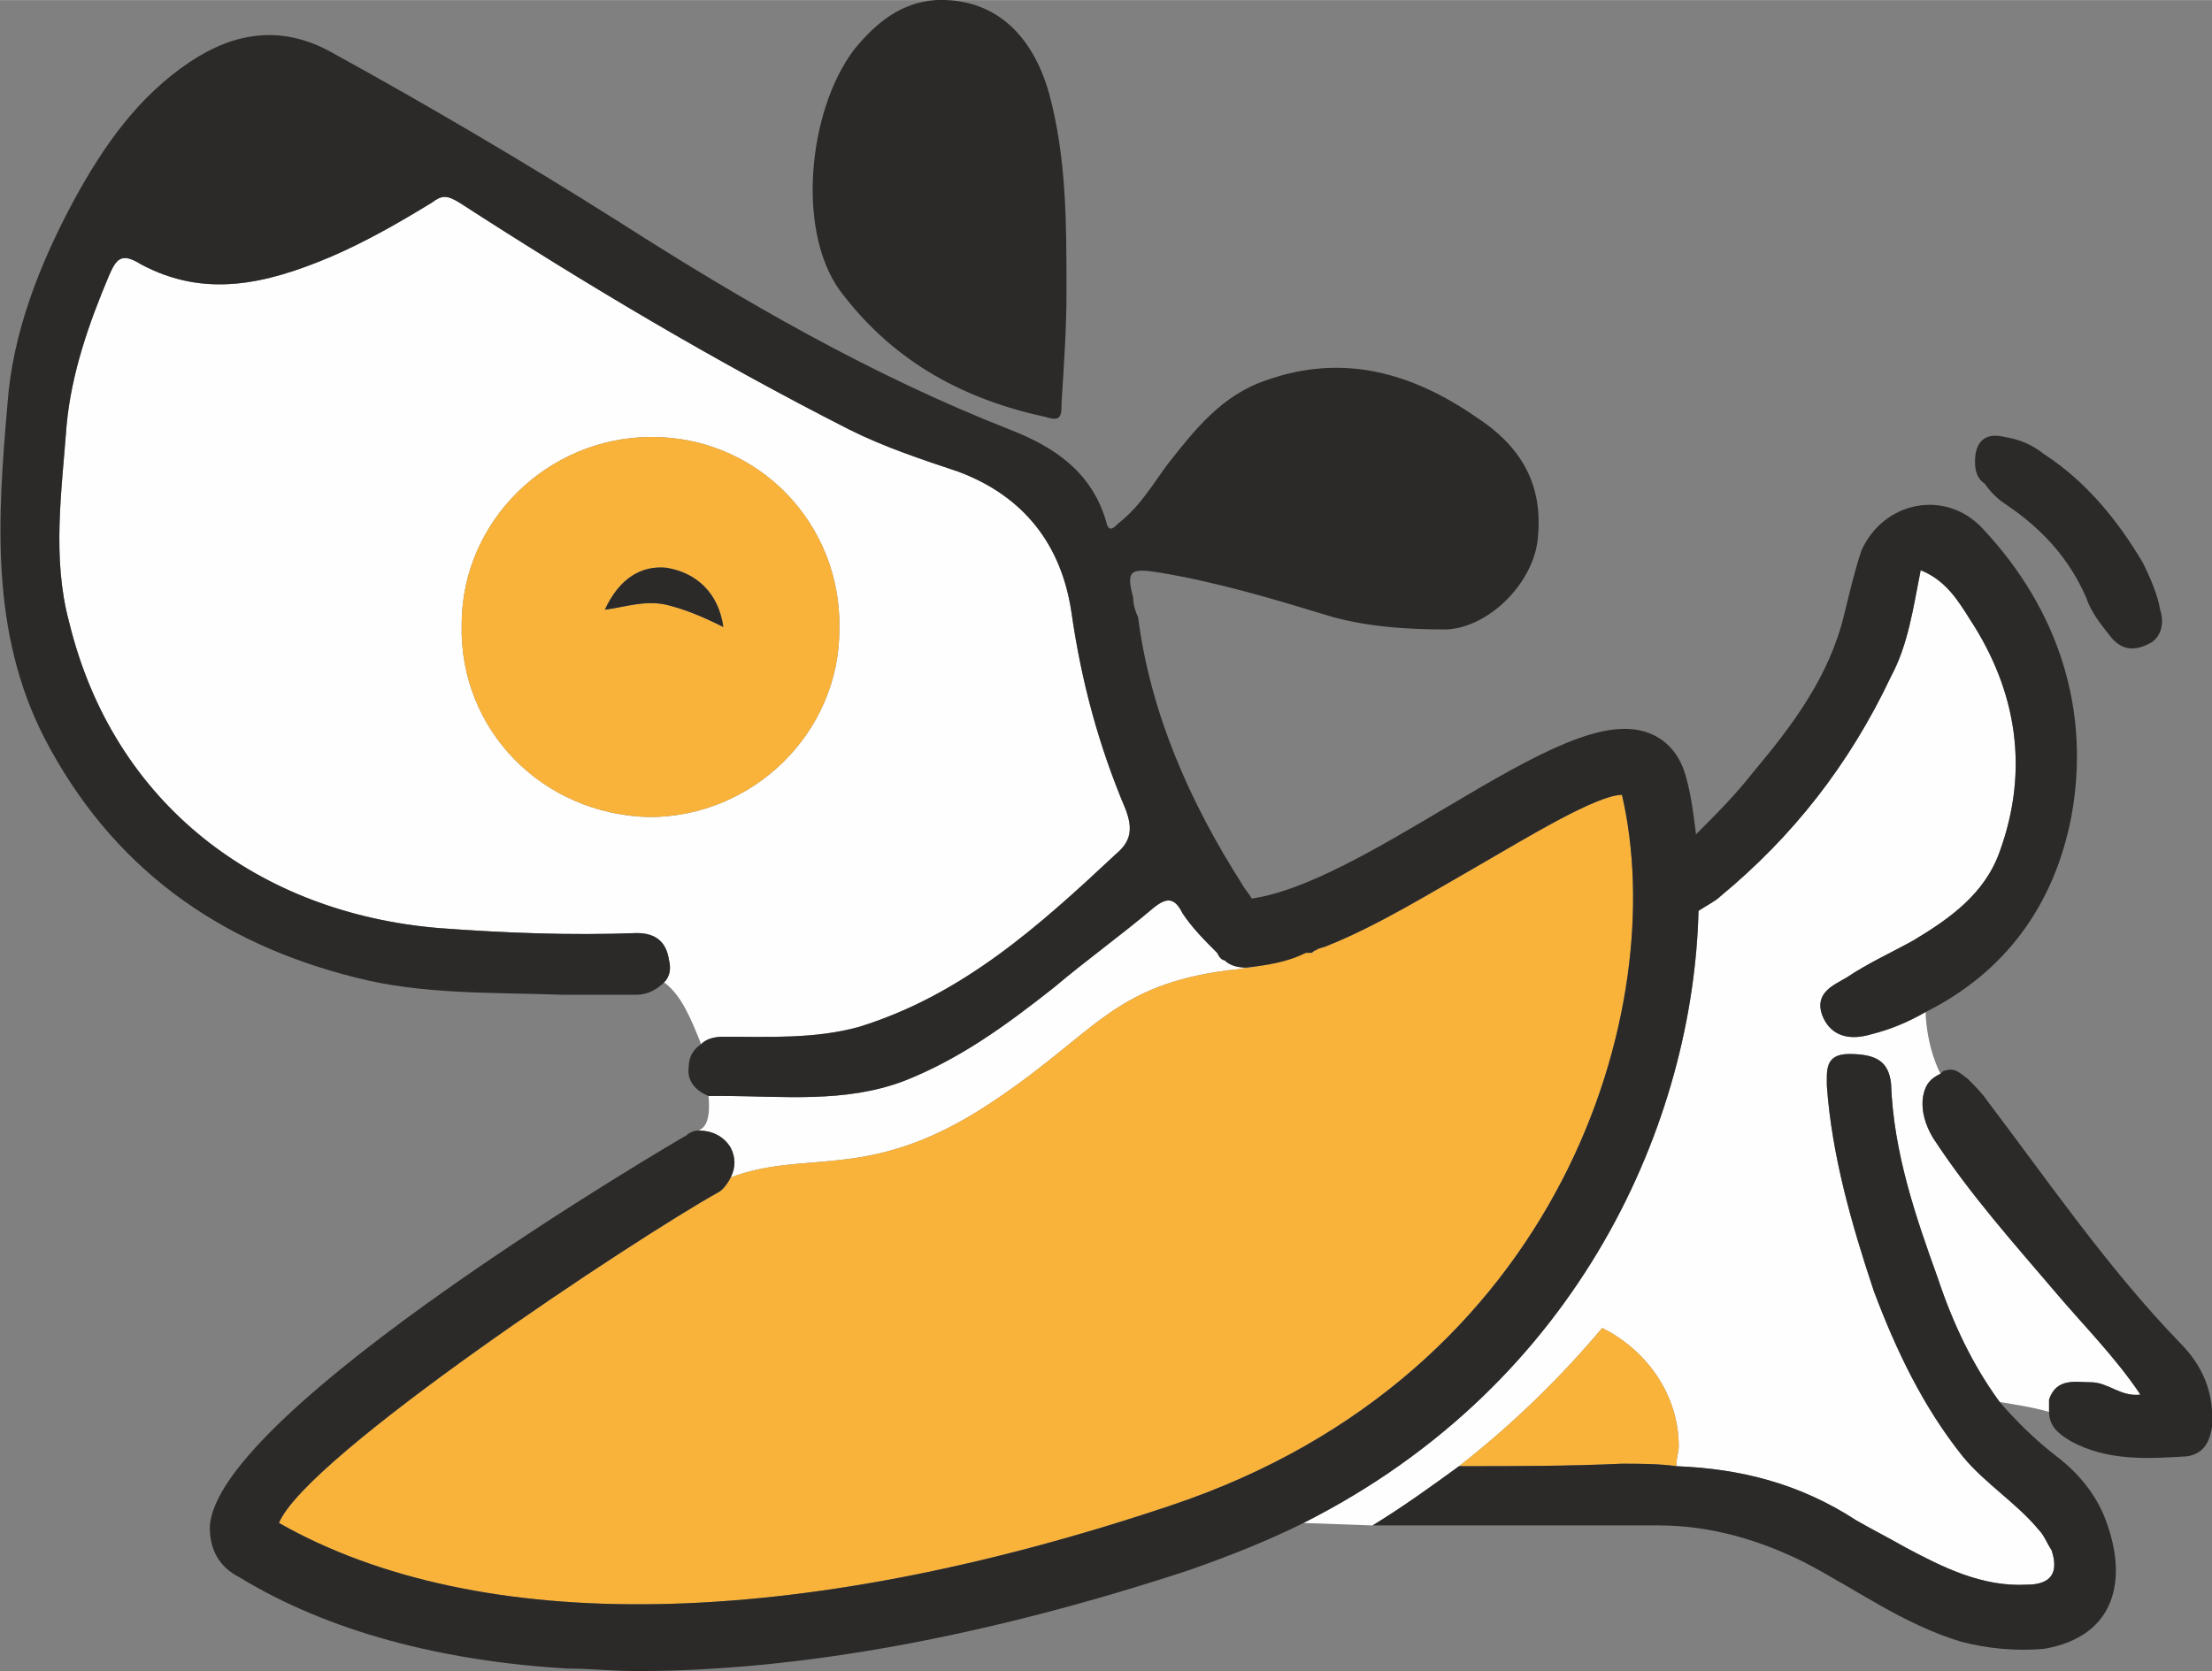 <?xml version="1.0" encoding="UTF-8"?>
<!DOCTYPE svg PUBLIC "-//W3C//DTD SVG 1.1//EN" "http://www.w3.org/Graphics/SVG/1.1/DTD/svg11.dtd">
<!-- Creator: CorelDRAW X7 -->
<svg xmlns="http://www.w3.org/2000/svg" xml:space="preserve" width="1457px" height="1101px" version="1.1" style="shape-rendering:geometricPrecision; text-rendering:geometricPrecision; image-rendering:optimizeQuality; fill-rule:evenodd; clip-rule:evenodd"
viewBox="0 0 896 677"
 xmlns:xlink="http://www.w3.org/1999/xlink">
 <rect x="0" y="0" width="896" height="677" fill="#808080" stroke="none"/>
 <defs>
  <style type="text/css">
   <![CDATA[
    .fil0 {fill:#FEFEFE;fill-rule:nonzero}
    .fil2 {fill:#2B2A29;fill-rule:nonzero}
    .fil1 {fill:#F9B33B;fill-rule:nonzero}
   ]]>
  </style>
 </defs>
 <g id="Vrstva_x0020_1">
  <g id="_2427219387872">
   <path class="fil0" d="M366 438c23,-9 42,-23 61,-38 13,-11 27,-21 40,-32 6,-5 9,-4 12,2 4,6 9,11 14,16 1,2 2,3 3,3 2,2 5,3 9,3 8,-1 16,-2 24,-6 -8,3 -16,5 -23,6 -2,0 -5,1 -8,1 -47,6 -54,25 -94,52 -51,35 -76,20 -108,32 2,-4 2,-8 0,-12 -3,-5 -8,-7 -13,-7 2,-1 5,-3 4,-14 0,0 0,0 0,0 2,0 3,0 5,0 25,0 50,3 74,-6z"/>
   <path class="fil0" d="M340 255c1,-43 -33,-78 -76,-78 -42,0 -77,34 -77,76 -1,43 33,77 76,78 42,0 77,-34 77,-76zm-69 134c-1,-7 -5,-11 -13,-11 -27,1 -53,0 -80,-2 -73,-6 -132,-50 -150,-124 -7,-26 -3,-53 -1,-80 2,-21 9,-41 17,-60 3,-7 5,-10 13,-5 26,14 51,8 77,-3 14,-6 28,-14 41,-22 4,-3 6,-3 11,0 51,33 103,64 158,92 14,7 29,12 44,17 27,10 42,30 46,57 4,28 11,54 22,80 3,8 2,13 -4,18 -31,29 -62,57 -104,70 -18,5 -37,4 -55,4 -4,0 -7,1 -9,3 -4,-10 -8,-20 -15,-25 2,-2 3,-5 2,-9z"/>
   <path class="fil0" d="M531 386c1,0 1,-1 2,-1 -1,0 -1,0 -1,1 0,0 0,0 -1,0z"/>
   <path class="fil0" d="M688 369c3,-2 7,-4 9,-6 29,-24 52,-53 69,-89 7,-13 9,-28 12,-43 10,4 15,12 20,20 19,29 24,61 12,94 -6,17 -20,27 -35,36 -9,5 -18,9 -27,15 -5,3 -13,6 -10,15 3,8 10,11 20,8 8,-2 15,-5 22,-9l0 0c0,0 0,13 6,25 -4,2 -6,4 -7,9 -1,6 1,12 4,17 15,23 33,43 50,63 11,13 24,26 34,41 -8,1 -13,-5 -20,-5 -6,0 -14,-2 -17,7 0,2 0,4 0,5 -7,-2 -14,-3 -20,-4 -11,-15 -19,-32 -25,-50 -9,-25 -18,-51 -19,-79 -1,-9 -6,-12 -17,-12 -10,0 -9,7 -9,13 2,28 10,56 19,83 9,24 20,47 36,67 9,11 22,19 31,30 2,2 3,5 5,8 3,9 0,14 -10,14 -18,1 -34,-7 -49,-15 -7,-4 -13,-7 -20,-11 -23,-15 -47,-21 -73,-22 0,-3 1,-6 1,-8 0,-21 -13,-39 -31,-48 -16,19 -35,38 -58,56 -11,8 -22,16 -35,24l-28 -1c113,-57 158,-164 160,-248z"/>
   <path class="fil1" d="M270 245c8,2 15,5 23,9 -2,-14 -11,-22 -23,-24 -10,-1 -19,4 -25,17 8,-1 16,-4 25,-2zm-83 8c0,-42 35,-76 77,-76 43,0 77,35 76,78 0,42 -35,76 -77,76 -43,-1 -77,-35 -76,-78z"/>
   <path class="fil2" d="M430 163c0,5 0,8 -6,6 -33,-7 -61,-22 -82,-49 -20,-24 -15,-75 4,-100 9,-11 19,-19 33,-20 23,-1 39,13 46,38 7,26 7,52 7,81 0,13 -1,29 -2,44z"/>
   <path class="fil2" d="M847 560c7,0 12,6 20,5 -10,-15 -23,-28 -34,-41 -17,-20 -35,-40 -50,-63 -3,-5 -5,-11 -4,-17 1,-5 3,-7 7,-9 0,0 1,-1 1,-1 5,-2 7,1 10,3 3,3 6,6 8,9 25,33 49,68 78,98 9,9 14,20 13,34 -1,7 -4,11 -10,12 -16,1 -32,2 -47,-6 -5,-3 -9,-6 -9,-12 0,-1 0,-3 0,-5 3,-9 11,-7 17,-7z"/>
   <path class="fil2" d="M870 261c-6,3 -11,2 -15,-3 -4,-5 -8,-10 -10,-16 -7,-16 -18,-28 -33,-38 -3,-2 -6,-5 -8,-8 -3,-2 -4,-5 -4,-9 0,-8 4,-12 12,-10 6,1 11,3 16,7 17,11 30,27 40,44 3,6 6,13 7,19 2,6 0,12 -5,14z"/>
   <path class="fil2" d="M270 230c12,2 21,10 23,24 -8,-4 -15,-7 -23,-9 -9,-2 -17,1 -25,2 6,-13 15,-18 25,-17z"/>
   <path class="fil1" d="M657 593c-22,1 -44,1 -66,1 23,-18 42,-37 58,-56 18,9 31,27 31,48 0,2 -1,5 -1,8 -7,-1 -15,-1 -22,-1z"/>
   <path class="fil2" d="M657 593c7,0 15,0 22,1 26,1 50,7 73,22 7,4 13,7 20,11 15,8 31,16 49,15 10,0 13,-5 10,-14 -2,-3 -3,-6 -5,-8 -9,-11 -22,-19 -31,-30 -16,-20 -27,-43 -36,-67 -9,-27 -17,-55 -19,-83 0,-6 -1,-13 9,-13 11,0 16,3 17,12 1,28 10,54 19,79 6,18 14,35 25,50 7,8 14,15 23,22 8,6 16,15 20,26 9,24 4,47 -25,52 -11,1 -23,0 -34,-3 -23,-7 -42,-21 -63,-32 -18,-9 -38,-15 -59,-15 -2,0 -3,0 -5,0 -19,0 -35,0 -53,0 -19,0 -38,0 -58,0 13,-8 24,-16 35,-24 22,0 44,0 66,-1z"/>
   <path class="fil1" d="M498 393c3,0 6,-1 8,-1 7,-1 15,-3 23,-6 1,0 1,0 2,0 0,0 0,0 0,0 1,0 1,0 1,0 0,-1 0,-1 1,-1 1,-1 3,-1 5,-2 20,-8 41,-21 62,-33 19,-11 47,-28 57,-28 20,86 -24,235 -183,288 -152,51 -280,53 -361,7 11,-27 144,-115 178,-134 2,-1 4,-4 5,-6 32,-12 57,3 108,-32 40,-27 47,-46 94,-52z"/>
   <path class="fil2" d="M3 164c2,-29 13,-57 27,-83 12,-22 26,-42 47,-56 18,-12 37,-15 57,-4 40,22 79,45 117,69 50,32 102,62 158,84 18,7 33,17 39,37 1,5 3,3 5,1 9,-7 14,-16 20,-24 11,-14 22,-28 40,-34 31,-11 59,-3 85,15 17,11 27,26 25,48 -1,18 -19,37 -37,38 -16,0 -31,-1 -46,-5 -23,-7 -46,-14 -70,-18 -12,-2 -14,-1 -11,10 0,3 1,6 2,8 5,39 21,75 42,108 1,2 3,4 4,6 22,-3 52,-21 79,-37 37,-22 64,-37 82,-30 8,3 13,10 15,18 2,7 3,15 4,23 8,-8 16,-16 23,-25 16,-19 31,-39 37,-64 2,-8 4,-17 7,-26 9,-20 34,-25 49,-9 31,33 44,74 36,117 -7,36 -27,63 -59,79 -7,4 -14,7 -22,9 -10,3 -17,0 -20,-8 -3,-9 5,-12 10,-15 9,-6 18,-10 27,-15 15,-9 29,-19 35,-36 12,-33 7,-65 -12,-94 -5,-8 -10,-16 -20,-20 -3,15 -5,30 -12,43 -17,36 -40,65 -69,89 -2,2 -6,4 -9,6 -2,84 -47,191 -160,248 -14,7 -29,13 -46,19 -82,27 -158,41 -224,41 -10,0 -19,-1 -28,-1 -51,-3 -97,-15 -133,-37 -8,-4 -12,-11 -12,-20 1,-47 191,-158 193,-159 1,-1 3,-2 5,-2 5,0 10,2 13,7 2,4 2,8 0,12 -1,2 -3,5 -5,6 -34,19 -167,107 -178,134 81,46 209,44 361,-7 159,-53 203,-202 183,-288 -10,0 -38,17 -57,28 -21,12 -42,25 -62,33 -2,1 -4,1 -5,2 -1,0 -1,1 -2,1 0,0 0,0 0,0 -1,0 -1,0 -2,0 -8,4 -16,5 -24,6 -4,0 -7,-1 -9,-3 -1,0 -2,-1 -3,-3 -5,-5 -10,-10 -14,-16 -3,-6 -6,-7 -12,-2 -13,11 -27,21 -40,32 -19,15 -38,29 -61,38 -24,9 -49,6 -74,6 -2,0 -3,0 -5,0 -5,-2 -9,-6 -8,-12 0,-4 2,-7 5,-9 2,-2 5,-3 9,-3 18,0 37,1 55,-4 42,-13 73,-41 104,-70 6,-5 7,-10 4,-18 -11,-26 -18,-52 -22,-80 -4,-27 -19,-47 -46,-57 -15,-5 -30,-10 -44,-17 -55,-28 -107,-59 -158,-92 -5,-3 -7,-3 -11,0 -13,8 -27,16 -41,22 -26,11 -51,17 -77,3 -8,-5 -10,-2 -13,5 -8,19 -15,39 -17,60 -2,27 -6,54 1,80 18,74 77,118 150,124 27,2 53,3 80,2 8,0 12,4 13,11 1,4 0,7 -2,9 -3,3 -7,5 -11,5 -10,0 -20,0 -30,0 -28,-1 -57,0 -84,-7 -56,-14 -99,-45 -126,-97 -22,-43 -19,-89 -15,-135z"/>
  </g>
 </g>
</svg>
